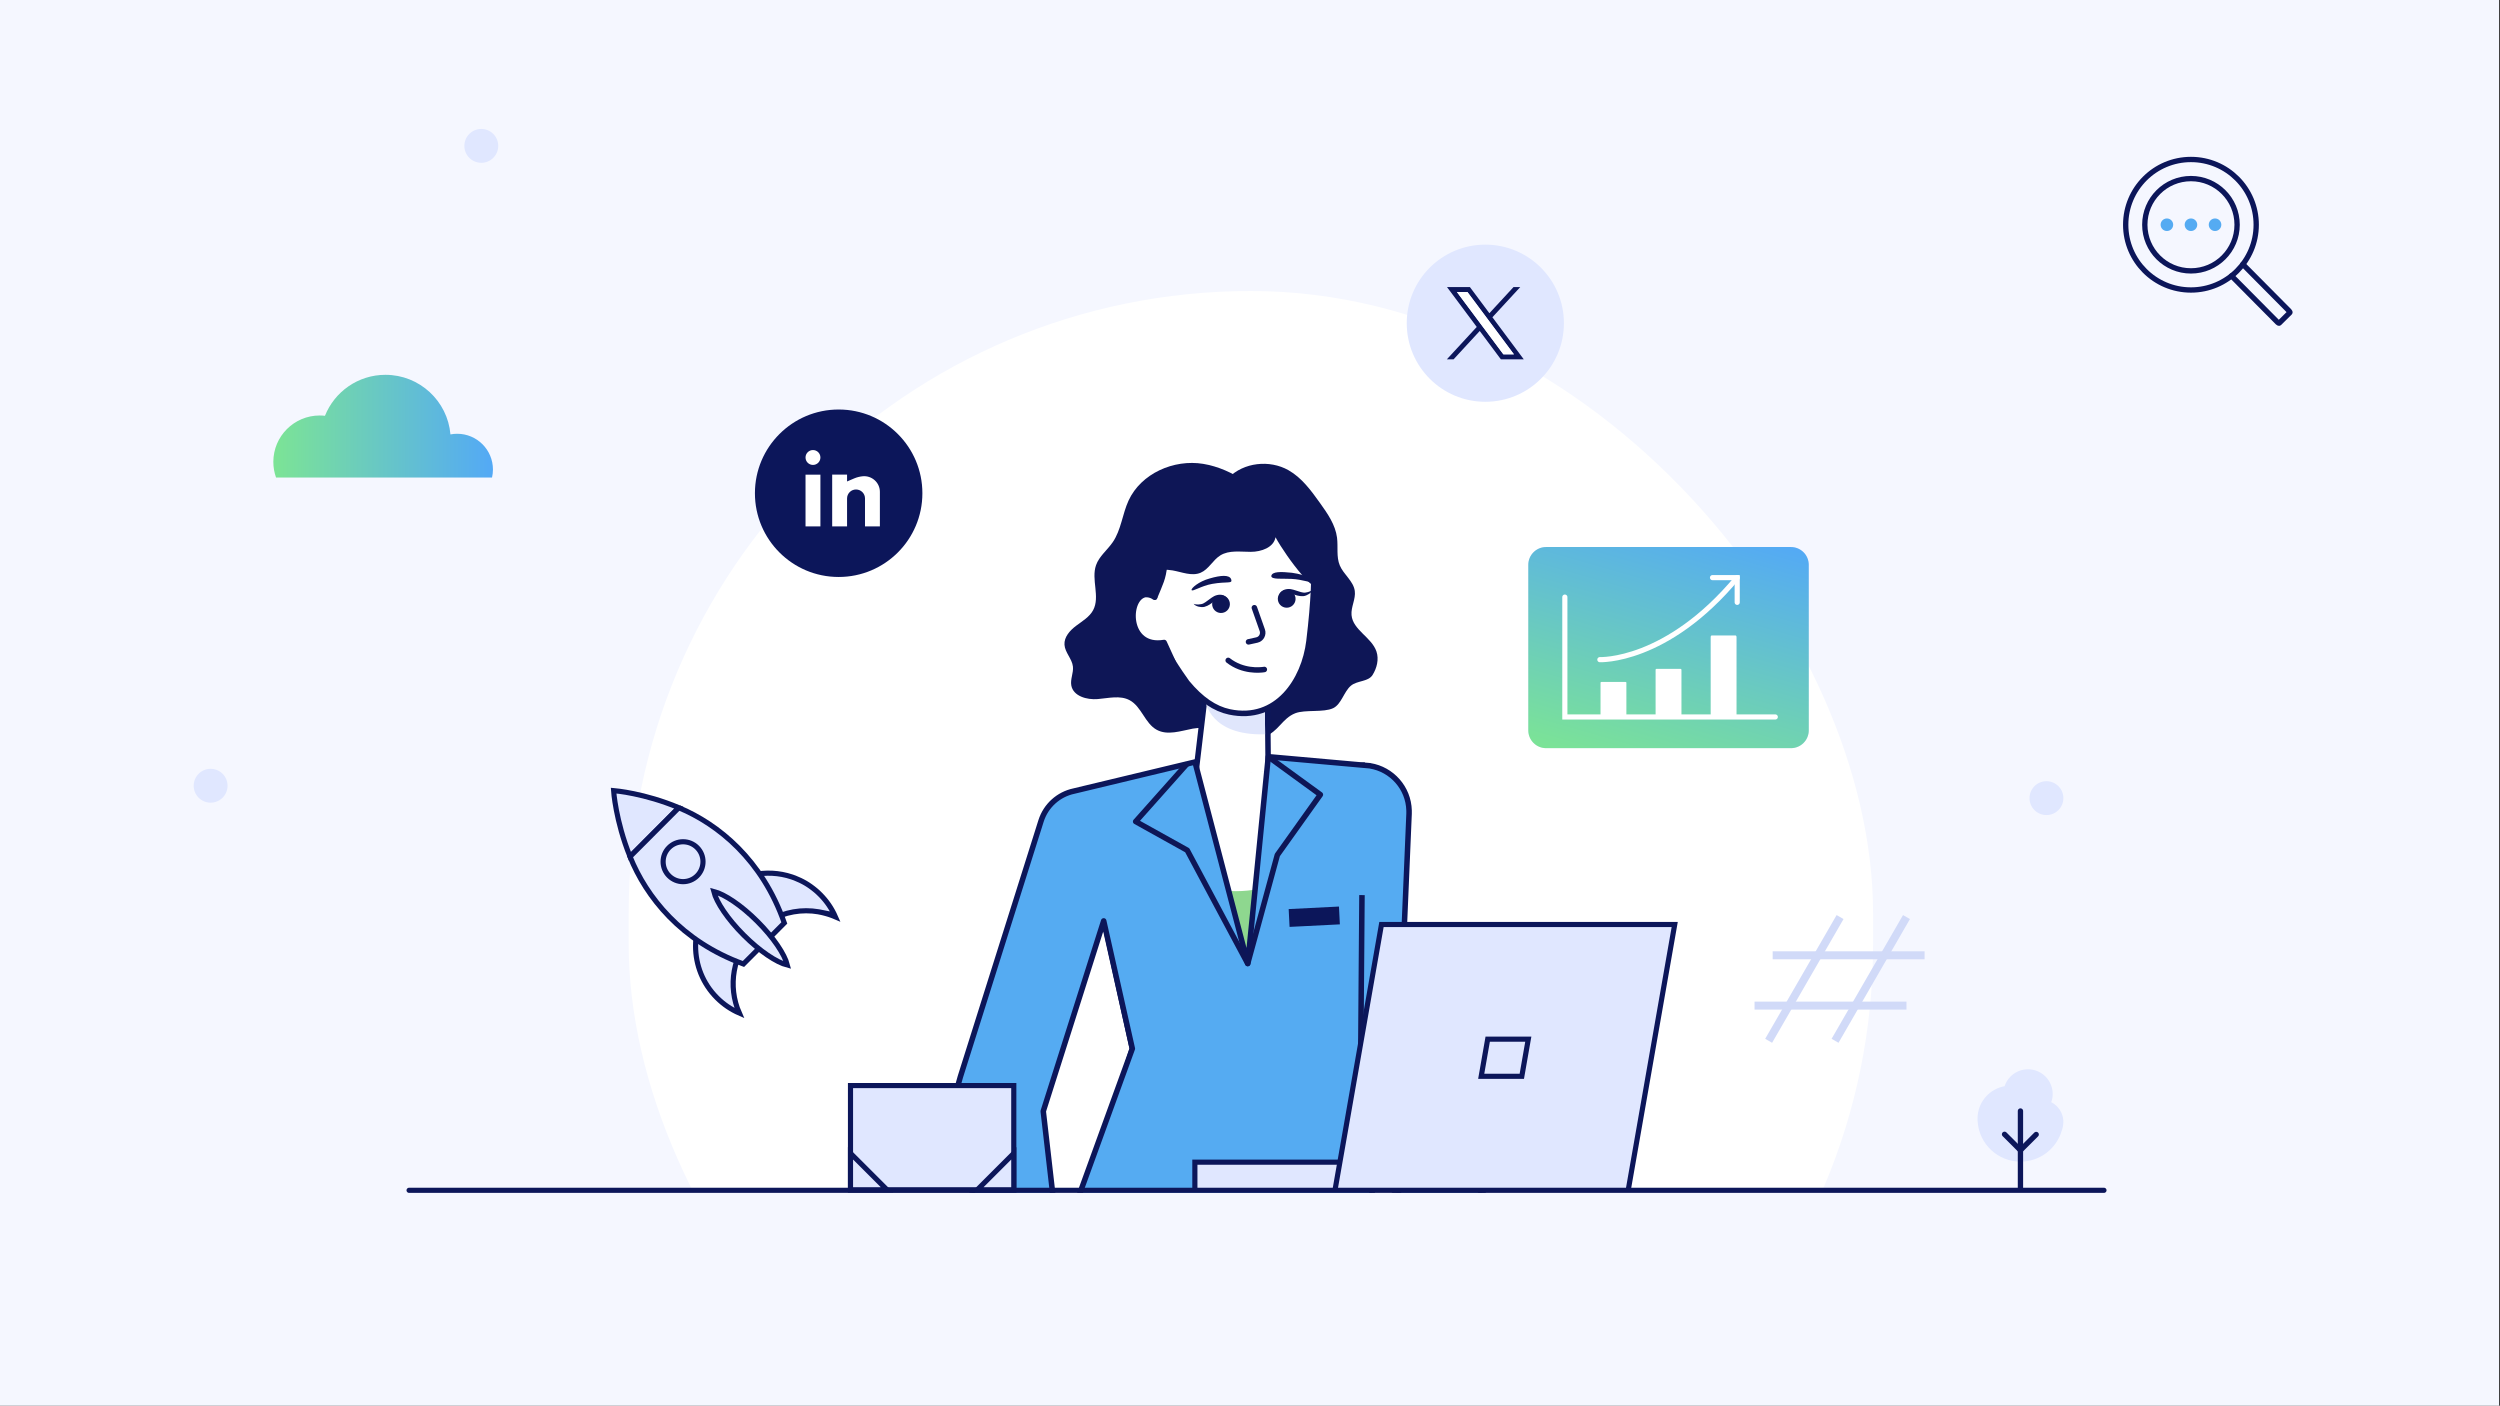 <svg width="939" height="528" viewBox="0 0 939 528" fill="none" xmlns="http://www.w3.org/2000/svg">
<rect x="0" y="0" width="939" height="528" fill="#333333" stroke="none"/>
<rect width="938.651" height="527.991" transform="translate(0 -0.008)" fill="#F5F7FF"/>
<g clip-path="url(#clip0_1145_47724)">
<rect x="236.133" y="109.301" width="467.393" height="479.005" rx="233.697" fill="white"/>
<path d="M529.255 305.619L524.377 420.929L519.762 410.681L578.549 469.942C584.829 476.619 576.313 486.441 568.804 481.119L502.063 430.973C498.695 428.477 497.311 424.616 497.447 420.725L494.321 305.348C494.06 295.7 501.666 287.668 511.314 287.407C521.387 287.088 529.709 295.555 529.245 305.619H529.255Z" fill="#D66648"/>
<path d="M461.411 179.471C467.11 173.655 476.865 172.591 483.958 176.616C488.941 179.442 492.444 184.251 495.783 188.916C498.628 192.893 501.57 197.092 502.189 201.941C502.634 205.424 501.87 209.131 503.224 212.372C504.676 215.827 508.353 218.246 508.856 221.952C509.273 225.001 507.366 227.971 507.637 231.029C508.121 236.632 515.195 239.371 516.995 244.693C517.982 247.606 517.169 250.896 515.543 253.509C513.917 256.121 509.776 255.57 507.415 257.544C504.782 259.731 503.844 264.502 500.747 265.982C497.138 267.714 490.228 266.437 486.493 267.898C481.558 269.824 480.048 275.001 474.997 276.598C469.946 278.194 463.656 277.807 460.337 273.675C457.453 241.809 457.714 211.25 461.411 179.471Z" fill="#0E1656"/>
<path d="M459.525 278.485C458.606 273.956 452.568 272.814 448.02 273.675C443.481 274.537 438.536 276.327 434.482 274.12C430.021 271.692 428.772 265.411 424.302 263.002C420.712 261.066 416.338 262.247 412.273 262.576C408.209 262.905 403.119 261.482 402.384 257.467C401.948 255.115 403.254 252.735 402.993 250.364C402.664 247.432 400.013 245.119 399.819 242.167C399.626 239.264 401.871 236.787 404.203 235.036C406.525 233.284 409.206 231.745 410.58 229.181C413.28 224.139 409.777 217.675 411.673 212.276C412.864 208.898 415.931 206.595 417.954 203.634C421.108 199.028 421.553 193.096 423.886 188.016C428.559 177.845 440.888 172.407 451.929 174.226C462.97 176.045 474.505 184.048 479.586 194.015C492.795 219.949 474.738 253.654 459.516 278.465L459.525 278.485Z" fill="#0E1656"/>
<path d="M476.014 257.342L476.188 273.415L476.246 278.97L476.352 289.721L476.401 293.601C474.523 299.407 469.075 303.655 462.621 303.675C456.166 303.694 450.699 299.485 448.793 293.669L448.831 293.398L449.48 287.775L451.425 271.354L453.079 257.409L476.004 257.332L476.014 257.342Z" fill="white" stroke="#0C165A" stroke-width="2.071" stroke-miterlimit="10"/>
<path d="M452.818 263.486C452.818 263.486 454.483 276.434 475.172 275.805L475.046 263.573L452.818 263.477V263.486Z" fill="#E0E6FC"/>
<path d="M428.114 207.903C428.046 208.445 427.998 208.987 427.959 209.529V209.548C424.901 225.331 439.949 248.198 445.832 256.384C451.058 262.694 456.283 266.216 461.79 267.387C479.605 271.171 489.881 255.513 491.662 240.804C495.417 209.868 492.417 201.72 492.097 201.197C492.078 201.197 492.078 201.178 492.078 201.178C487.714 188.772 476.053 179.327 461.238 179.056C444.613 178.747 430.175 191.414 428.114 207.913V207.903Z" fill="white" stroke="#0E1656" stroke-width="2.071" stroke-linecap="round" stroke-linejoin="round"/>
<path d="M468.94 241.084L472.066 240.397C472.278 240.348 472.491 240.28 472.685 240.184C473.207 239.932 473.643 239.526 473.924 239.013C474.311 238.306 474.388 237.464 474.117 236.71L471.137 228.262" stroke="#0E1656" stroke-width="2.071" stroke-miterlimit="10" stroke-linecap="round"/>
<path d="M479.991 225.467C480.291 227.286 482.004 228.515 483.824 228.215C485.643 227.915 486.872 226.202 486.572 224.383C486.272 222.564 484.559 221.335 482.74 221.635C480.92 221.935 479.692 223.648 479.991 225.467Z" fill="#0E1656"/>
<path d="M480.581 226.183C480.648 224.838 481.122 223.512 482.09 223.058C483.068 222.516 484.161 222.767 485.38 223.135C486.6 223.483 487.925 224.016 489.503 223.919C490.335 223.841 491.003 223.483 491.603 223.125C492.193 222.729 492.783 222.216 492.986 221.529C492.483 221.993 491.874 222.216 491.264 222.38C490.645 222.545 490.025 222.661 489.503 222.574C488.38 222.419 487.19 221.867 485.835 221.509C484.548 221.093 482.69 221.025 481.393 222.08C480.745 222.603 480.377 223.377 480.3 224.103C480.194 224.838 480.319 225.545 480.571 226.183H480.581Z" fill="#0E1656"/>
<path d="M461.904 226.364C462.204 228.183 460.975 229.896 459.156 230.196C457.336 230.496 455.624 229.267 455.324 227.447C455.024 225.628 456.253 223.915 458.072 223.615C459.891 223.315 461.604 224.544 461.904 226.364Z" fill="#0E1656"/>
<path d="M461.575 227.225C461.613 226.538 461.497 225.822 461.168 225.164C460.859 224.496 460.259 223.877 459.485 223.596C457.927 223.006 456.185 223.674 455.101 224.477C453.94 225.241 452.982 226.141 451.966 226.654C451.501 226.896 450.882 226.983 450.233 227.032C449.604 227.07 448.956 227.051 448.327 226.78C448.734 227.37 449.459 227.67 450.146 227.854C450.824 227.999 451.579 228.125 452.391 227.931C453.92 227.525 455.004 226.596 456.049 225.87C457.085 225.135 458.043 224.545 459.146 224.748C460.201 224.874 461.081 225.977 461.575 227.235V227.225Z" fill="#0E1656"/>
<path d="M461.314 248.043C466.781 252.34 473.226 251.701 474.62 251.498C474.765 251.478 474.852 251.459 474.881 251.459" stroke="#0E1656" stroke-width="2.071" stroke-miterlimit="10" stroke-linecap="round"/>
<path d="M496.229 218.537C496.229 226.936 483.088 209.169 479.081 201.786C478.433 205.647 473.72 207.263 469.811 207.273C465.901 207.282 461.653 206.547 458.334 208.618C455.538 210.369 453.989 213.834 450.951 215.121C447.641 216.524 443.935 214.859 440.393 214.24C435.468 213.388 430.194 214.724 426.284 217.84C426.284 217.84 424.107 177.468 464.169 178.668C467.924 178.784 471.756 177.836 475.114 179.51C483.262 183.564 496.238 193.899 496.238 218.517L496.229 218.537Z" fill="#0E1656"/>
<path d="M434.634 224.722C433.986 226.319 430.415 224.567 430.957 226.202C432.389 230.567 435.128 239.198 438.97 246.63C439.541 247.743 438.631 248.208 437.683 249.03C435.892 250.578 433.754 249.756 431.838 248.362C429.922 246.969 428.77 244.772 427.87 242.576C424.677 234.776 423.864 226.019 425.645 217.784C426.545 213.652 428.315 209.355 431.944 207.178C433.173 206.442 437.441 204.691 438.786 205.852C439.763 206.684 438.496 211.184 438.389 212.452C437.954 217.503 436.734 219.574 434.634 224.732V224.722Z" fill="#0E1656"/>
<path d="M433.657 224.333C431.993 223.066 430.058 223.327 430.058 223.327C423.235 224.73 423.119 243.745 437.248 241.326L440.47 248.39" fill="white"/>
<path d="M433.657 224.333C431.993 223.066 430.058 223.327 430.058 223.327C423.235 224.73 423.119 243.745 437.248 241.326L440.47 248.39" stroke="#0E1656" stroke-width="2.071" stroke-linecap="round" stroke-linejoin="round"/>
<path d="M516.56 352.04C499.8 423.881 490.52 429.262 490.52 429.262H414.131L425.288 393.883L403.999 297.472L413.279 296.601L512.109 287.418C512.109 287.418 513.532 288.976 515.273 292.818C519.105 301.295 524.07 319.884 516.56 352.06V352.04Z" fill="#8ED78F" stroke="#0E1656" stroke-width="2.071" stroke-miterlimit="10"/>
<path d="M507.716 291.974C507.309 315.653 487.985 334.726 464.199 334.726C440.413 334.726 429.585 315.518 427.543 293.367L504.948 287.203C504.948 287.203 506.216 288.713 507.706 291.974H507.716Z" fill="white"/>
<path d="M578.54 469.953L524.591 415.569L529.246 305.62C529.265 305.233 529.265 304.798 529.246 304.41C529.013 295.905 522.733 288.986 514.643 287.65V287.631L514.247 287.592C513.666 287.515 513.076 287.457 512.485 287.437L476.362 284.215L468.649 361.901L448.841 286.208L403.388 297.124C397.543 298.353 392.821 302.64 391.021 308.33L360.713 404.44C358.439 411.64 358.139 419.323 359.823 426.678L377.822 497.832L400.679 494.3L391.844 417.388L414.546 345.895L425.306 393.873L399.895 463.905H520.12C520.12 463.905 516.511 453.676 513.269 439.384L568.824 481.12C571.727 483.307 575.869 483.084 578.52 480.452C581.433 477.559 581.452 472.856 578.559 469.943L578.54 469.953Z" fill="#55ABF2" stroke="#0C165A" stroke-width="2.071" stroke-linejoin="round"/>
<path d="M476.352 284.223L495.929 298.467L479.768 321.14L468.64 361.899L445.919 319.35L426.555 308.57L445.919 286.816" stroke="#0E1656" stroke-width="2.071" stroke-linejoin="round"/>
<path d="M511.555 336.199L510.907 420.833" stroke="#0E1656" stroke-width="2.071" stroke-linejoin="round"/>
<path d="M454.367 217.267C450.264 218.38 447.303 220.974 447.564 221.622C447.855 222.377 451.106 220.054 455.286 219.309C460.918 218.312 463.038 219.387 462.438 217.606C461.789 215.767 458.441 216.077 454.367 217.267Z" fill="#0E1656"/>
<path d="M485.323 215.149C491.013 215.933 492.852 217.675 492.726 218.371C492.59 219.155 489.397 217.626 485.042 217.433C481.578 217.239 477.553 217.762 477.495 216.359C477.765 214.626 481.094 214.684 485.313 215.139L485.323 215.149Z" fill="#0E1656"/>
<path d="M672.678 205.465H580.723C577.027 205.465 574.031 208.461 574.031 212.157V274.316C574.031 278.012 577.027 281.008 580.723 281.008H672.678C676.373 281.008 679.37 278.012 679.37 274.316V212.157C679.37 208.461 676.373 205.465 672.678 205.465Z" fill="#E0E7FF"/>
<path d="M672.678 205.465H580.723C577.027 205.465 574.031 208.461 574.031 212.157V274.316C574.031 278.012 577.027 281.008 580.723 281.008H672.678C676.373 281.008 679.37 278.012 679.37 274.316V212.157C679.37 208.461 676.373 205.465 672.678 205.465Z" fill="url(#paint0_linear_1145_47724)"/>
<path d="M610.502 269.287H601.526C601.325 269.287 601.158 269.17 601.158 269.019V256.397C601.158 256.246 601.317 256.129 601.526 256.129H610.502C610.702 256.129 610.87 256.246 610.87 256.397V269.019C610.87 269.17 610.711 269.287 610.502 269.287Z" fill="white"/>
<path d="M631.187 269.287H622.211C622.011 269.287 621.843 269.12 621.843 268.919V251.587C621.843 251.378 622.002 251.219 622.211 251.219H631.187C631.388 251.219 631.555 251.386 631.555 251.587V268.919C631.555 269.128 631.396 269.287 631.187 269.287Z" fill="white"/>
<path d="M651.875 269.287H642.9C642.699 269.287 642.531 269.002 642.531 268.659V239.307C642.531 238.956 642.69 238.68 642.9 238.68H651.875C652.076 238.68 652.243 238.964 652.243 239.307V268.659C652.243 269.011 652.084 269.287 651.875 269.287Z" fill="white"/>
<path d="M587.756 224.27V269.289H666.796" stroke="white" stroke-width="1.935" stroke-miterlimit="10" stroke-linecap="round"/>
<path d="M600.907 247.764C600.907 247.764 625.968 248.868 652.493 216.965" stroke="white" stroke-width="1.935" stroke-miterlimit="10" stroke-linecap="round"/>
<path d="M643.217 216.957H652.493V226.242" stroke="white" stroke-width="1.935" stroke-miterlimit="10" stroke-linecap="round"/>
<path d="M521.806 446.73V436.512H448.794V446.885" fill="#E0E7FF"/>
<path d="M521.806 446.73V436.512H448.794V446.885" stroke="#0C165A" stroke-width="1.935" stroke-miterlimit="10"/>
<path d="M611.607 446.732L629.025 347.234H518.883L501.445 446.887" fill="#E0E7FF"/>
<path d="M611.607 446.732L629.025 347.234H518.883L501.445 446.887" stroke="#0C165A" stroke-width="1.935" stroke-miterlimit="10"/>
<path d="M556.341 404.268H571.592L574.03 390.305H558.78L556.341 404.268Z" fill="#E0E7FF" stroke="#0C165A" stroke-width="1.935" stroke-miterlimit="10"/>
<path d="M153.651 447.078L790.248 447.078" stroke="#0C165A" stroke-width="1.935" stroke-miterlimit="10" stroke-linecap="round"/>
<path d="M254.978 303.369C241.984 297.929 231.152 297.019 230.53 296.971L230.468 296.965C230.468 296.965 231.186 308.207 236.64 321.762L245.836 312.538L254.978 303.369Z" fill="#E0E7FF" stroke="#0C165A" stroke-width="1.935" stroke-miterlimit="10"/>
<path d="M308.267 342.646C308.37 342.666 308.459 342.687 308.561 342.707C308.746 342.742 308.931 342.79 309.116 342.837C309.239 342.865 309.369 342.899 309.499 342.933C309.731 342.988 309.964 343.056 310.204 343.118C310.402 343.18 310.6 343.227 310.799 343.289C310.922 343.33 311.045 343.371 311.175 343.405C311.353 343.46 311.524 343.522 311.702 343.576C311.825 343.617 311.935 343.659 312.058 343.7C312.25 343.768 312.441 343.836 312.626 343.912C312.729 343.946 312.824 343.987 312.927 344.021C313.214 344.131 313.502 344.254 313.789 344.377C312.462 341.339 310.553 338.486 308.069 336.002C307.816 335.748 307.562 335.495 307.295 335.256C307.254 335.215 307.207 335.167 307.165 335.126C306.905 334.893 306.652 334.667 306.392 334.448C306.351 334.407 306.303 334.373 306.249 334.332C305.982 334.106 305.701 333.88 305.421 333.668C305.421 333.668 305.421 333.668 305.414 333.662C305.133 333.449 304.853 333.237 304.565 333.032C304.531 332.998 304.483 332.977 304.449 332.943C304.168 332.745 303.881 332.553 303.594 332.361C303.553 332.334 303.512 332.307 303.47 332.279C303.169 332.088 302.875 331.903 302.574 331.725C302.266 331.54 301.951 331.362 301.637 331.198C301.616 331.178 301.582 331.171 301.561 331.164C301.247 331 300.939 330.842 300.624 330.692C300.59 330.671 300.556 330.664 300.521 330.644C299.864 330.329 299.194 330.042 298.516 329.775C298.181 329.645 297.839 329.522 297.49 329.405C297.476 329.392 297.449 329.392 297.428 329.385C287.876 326.183 276.908 328.379 269.292 335.995C258.583 346.703 258.583 364.07 269.292 374.779C271.782 377.269 274.629 379.172 277.674 380.506C273.267 370.461 275.176 358.315 283.394 350.097C285.105 348.387 286.994 346.95 288.992 345.787L289.005 345.8C294.671 342.502 301.253 341.394 307.535 342.488C307.583 342.495 307.638 342.509 307.686 342.516C307.891 342.557 308.096 342.598 308.301 342.639L308.267 342.646Z" fill="#E0E7FF" stroke="#0C165A" stroke-width="1.935" stroke-miterlimit="10"/>
<path d="M254.977 303.369L245.836 312.539L236.639 321.762C242.709 336.837 255.846 353.56 279.234 362.072L286.939 354.34L294.589 346.662C286.316 322.994 269.846 309.603 254.971 303.376L254.977 303.369Z" fill="#E0E7FF" stroke="#0C165A" stroke-width="1.935" stroke-miterlimit="10"/>
<path d="M268.075 334.83C269.115 338.921 273.296 345.196 279.338 351.238C285.38 357.28 291.654 361.461 295.746 362.501C294.706 358.409 290.525 352.134 284.483 346.092C278.448 340.057 272.167 335.87 268.075 334.83Z" fill="#E0E7FF" stroke="#0C165A" stroke-width="1.935" stroke-miterlimit="10"/>
<path d="M261.856 318.36C264.778 321.282 264.785 326.024 261.856 328.952C258.928 331.881 254.193 331.881 251.264 328.952C248.335 326.024 248.335 321.289 251.264 318.36C254.193 315.431 258.928 315.431 261.856 318.36Z" fill="#E0E7FF" stroke="#0C165A" stroke-width="1.935" stroke-miterlimit="10"/>
<path d="M380.778 446.887H319.446V407.734H380.778V446.887Z" fill="#E0E7FF" stroke="#0C165A" stroke-width="1.935" stroke-miterlimit="10"/>
<path d="M333.149 446.886H319.446V433.184L333.149 446.886Z" fill="#E0E7FF" stroke="#0C165A" stroke-width="1.935" stroke-miterlimit="10"/>
<path d="M380.78 433.184V446.886H367.077L380.78 433.184Z" fill="#E0E7FF" stroke="#0C165A" stroke-width="1.935" stroke-miterlimit="10"/>
<path d="M315 216.712C332.369 216.712 346.449 202.632 346.449 185.262C346.449 167.893 332.369 153.812 315 153.812C297.63 153.812 283.55 167.893 283.55 185.262C283.55 202.632 297.63 216.712 315 216.712Z" fill="#0C165A"/>
<path d="M305.351 168.555C303.548 168.555 302.072 170.019 302.072 171.833C302.072 173.648 303.537 175.112 305.351 175.112C307.165 175.112 308.63 173.648 308.63 171.833C308.63 170.019 307.165 168.555 305.351 168.555Z" fill="white" stroke="#0C165A" stroke-width="0.968" stroke-miterlimit="10"/>
<path d="M302.269 177.789C302.16 177.789 302.072 177.876 302.072 177.986V198.007C302.072 198.117 302.16 198.204 302.269 198.204H308.433C308.542 198.204 308.629 198.117 308.629 198.007V177.986C308.629 177.876 308.542 177.789 308.433 177.789H302.269Z" fill="white" stroke="#0C165A" stroke-width="0.968" stroke-miterlimit="10"/>
<path d="M312.28 177.788C312.17 177.788 312.083 177.876 312.083 177.985V198.007C312.083 198.116 312.17 198.203 312.28 198.203H318.443C318.553 198.203 318.64 198.116 318.64 198.007V187.22C318.64 186.455 318.946 185.723 319.482 185.176C320.028 184.63 320.76 184.335 321.525 184.335C322.29 184.335 323.023 184.641 323.569 185.176C324.116 185.723 324.411 186.455 324.411 187.22V198.007C324.411 198.116 324.498 198.203 324.607 198.203H330.771C330.881 198.203 330.968 198.116 330.968 198.007V184.728C330.968 180.99 327.722 178.061 323.995 178.4C322.848 178.51 321.711 178.794 320.651 179.242L318.64 180.105V177.974C318.64 177.865 318.553 177.777 318.443 177.777H312.28V177.788Z" fill="white" stroke="#0C165A" stroke-width="0.968" stroke-miterlimit="10"/>
<path d="M557.889 150.912C574.189 150.912 587.403 137.698 587.403 121.397C587.403 105.097 574.189 91.883 557.889 91.883C541.588 91.883 528.374 105.097 528.374 121.397C528.374 137.698 541.588 150.912 557.889 150.912Z" fill="#E0E7FF"/>
<path d="M543.498 107.828L554.665 122.798L543.43 134.972H545.956L555.788 124.318L563.733 134.972H572.335L560.549 119.16L571 107.828H568.474L559.417 117.64L552.101 107.828H543.498ZM547.224 109.686H551.182L568.639 133.094H564.681L547.224 109.686Z" fill="#0C165A"/>
<path d="M568.631 133.098H564.673L547.226 109.699H551.174L568.631 133.098Z" fill="white"/>
<path d="M502.917 340.499L484.023 341.449L484.359 348.142L503.253 347.192L502.917 340.499Z" fill="#0C165A"/>
<path d="M691.132 344.449L664.3 390.924" stroke="#D1DAF8" stroke-width="3"/>
<path d="M716.075 344.449L689.243 390.924" stroke="#D1DAF8" stroke-width="3"/>
<path d="M659.011 377.707H716.076" stroke="#D1DAF8" stroke-width="3"/>
<path d="M665.812 358.809H722.878" stroke="#D1DAF8" stroke-width="3"/>
<path d="M768.645 306.139C772.157 306.139 775.004 303.292 775.004 299.781C775.004 296.269 772.157 293.422 768.645 293.422C765.133 293.422 762.286 296.269 762.286 299.781C762.286 303.292 765.133 306.139 768.645 306.139Z" fill="#E0E7FF"/>
</g>
<path d="M842.412 99.277L842.428 99.294L859.863 116.862C860.071 117.07 860.163 117.311 860.079 117.402L856.08 121.36C855.989 121.451 855.756 121.351 855.548 121.152L838.147 103.617" stroke="#0C165A" stroke-width="2" stroke-miterlimit="10" stroke-linecap="round"/>
<path d="M822.923 108.923C836.46 108.923 847.433 97.949 847.433 84.412C847.433 70.876 836.46 59.902 822.923 59.902C809.387 59.902 798.413 70.876 798.413 84.412C798.413 97.949 809.387 108.923 822.923 108.923Z" stroke="#0C165A" stroke-width="2" stroke-miterlimit="10" stroke-linecap="round"/>
<path d="M822.923 101.748C832.497 101.748 840.258 93.987 840.258 84.413C840.258 74.839 832.497 67.078 822.923 67.078C813.349 67.078 805.588 74.839 805.588 84.413C805.588 93.987 813.349 101.748 822.923 101.748Z" stroke="#0C165A" stroke-width="2" stroke-miterlimit="10" stroke-linecap="round"/>
<path d="M822.923 86.773C824.227 86.773 825.284 85.716 825.284 84.412C825.284 83.108 824.227 82.051 822.923 82.051C821.619 82.051 820.562 83.108 820.562 84.412C820.562 85.716 821.619 86.773 822.923 86.773Z" fill="#55ABF2"/>
<path d="M813.886 86.773C815.19 86.773 816.247 85.716 816.247 84.412C816.247 83.108 815.19 82.051 813.886 82.051C812.582 82.051 811.525 83.108 811.525 84.412C811.525 85.716 812.582 86.773 813.886 86.773Z" fill="#55ABF2"/>
<path d="M831.969 86.773C833.273 86.773 834.33 85.716 834.33 84.412C834.33 83.108 833.273 82.051 831.969 82.051C830.665 82.051 829.608 83.108 829.608 84.412C829.608 85.716 830.665 86.773 831.969 86.773Z" fill="#55ABF2"/>
<path d="M171.715 162.924C170.847 162.924 170.01 163.003 169.189 163.169C168.116 150.633 157.593 140.781 144.78 140.781C134.471 140.781 125.661 147.152 122.053 156.175C121.406 156.096 120.743 156.056 120.08 156.056C110.464 156.056 102.665 163.856 102.665 173.471C102.665 175.531 103.02 177.521 103.683 179.368H184.804C185.033 178.397 185.151 177.379 185.151 176.352C185.151 168.94 179.136 162.924 171.723 162.924H171.715Z" fill="url(#paint1_linear_1145_47724)"/>
<path d="M180.776 61.151C184.288 61.151 187.135 58.304 187.135 54.792C187.135 51.281 184.288 48.434 180.776 48.434C177.264 48.434 174.417 51.281 174.417 54.792C174.417 58.304 177.264 61.151 180.776 61.151Z" fill="#E0E7FF"/>
<path d="M79.107 301.483C82.619 301.483 85.466 298.636 85.466 295.124C85.466 291.613 82.619 288.766 79.107 288.766C75.596 288.766 72.749 291.613 72.749 295.124C72.749 298.636 75.596 301.483 79.107 301.483Z" fill="#E0E7FF"/>
<path d="M774.997 421.03V421.002C774.849 417.941 773.045 415.307 770.453 413.973C770.804 413.018 770.987 411.986 770.987 410.897C770.987 410.364 770.938 409.851 770.854 409.346C770.116 404.957 766.303 401.621 761.711 401.621C759.07 401.621 756.683 402.731 754.998 404.507C754.064 405.49 753.34 406.67 752.919 407.976C747.547 408.945 743.376 413.383 742.821 418.896C742.793 419.071 742.786 419.233 742.786 419.394C742.758 419.654 742.758 419.907 742.758 420.167C742.758 420.427 742.758 420.679 742.786 420.939C742.786 421.101 742.8 421.262 742.821 421.438C743.453 429.745 750.398 436.304 758.895 436.304C766.212 436.304 772.392 431.43 774.372 424.745C774.793 423.741 775.011 422.365 775.004 421.023L774.997 421.03Z" fill="#E0E7FF"/>
<path d="M758.881 417.293V446.274" stroke="#0C165A" stroke-width="2" stroke-miterlimit="10" stroke-linecap="round"/>
<path d="M752.905 426.043L758.881 432.019" stroke="#0C165A" stroke-width="2" stroke-miterlimit="10" stroke-linecap="round"/>
<path d="M764.794 426.113L758.881 432.019" stroke="#0C165A" stroke-width="2" stroke-miterlimit="10" stroke-linecap="round"/>
<defs>
<linearGradient id="paint0_linear_1145_47724" x1="535.778" y1="269.283" x2="563.353" y2="172.993" gradientUnits="userSpaceOnUse">
<stop stop-color="#7CE495"/>
<stop offset="1" stop-color="#53A9F6"/>
</linearGradient>
<linearGradient id="paint1_linear_1145_47724" x1="102.665" y1="160.075" x2="185.143" y2="160.075" gradientUnits="userSpaceOnUse">
<stop stop-color="#7CE495"/>
<stop offset="1" stop-color="#53A9F6"/>
</linearGradient>
<clipPath id="clip0_1145_47724">
<rect width="730" height="376" fill="white" transform="translate(135.651 72)"/>
</clipPath>
</defs>
</svg>
